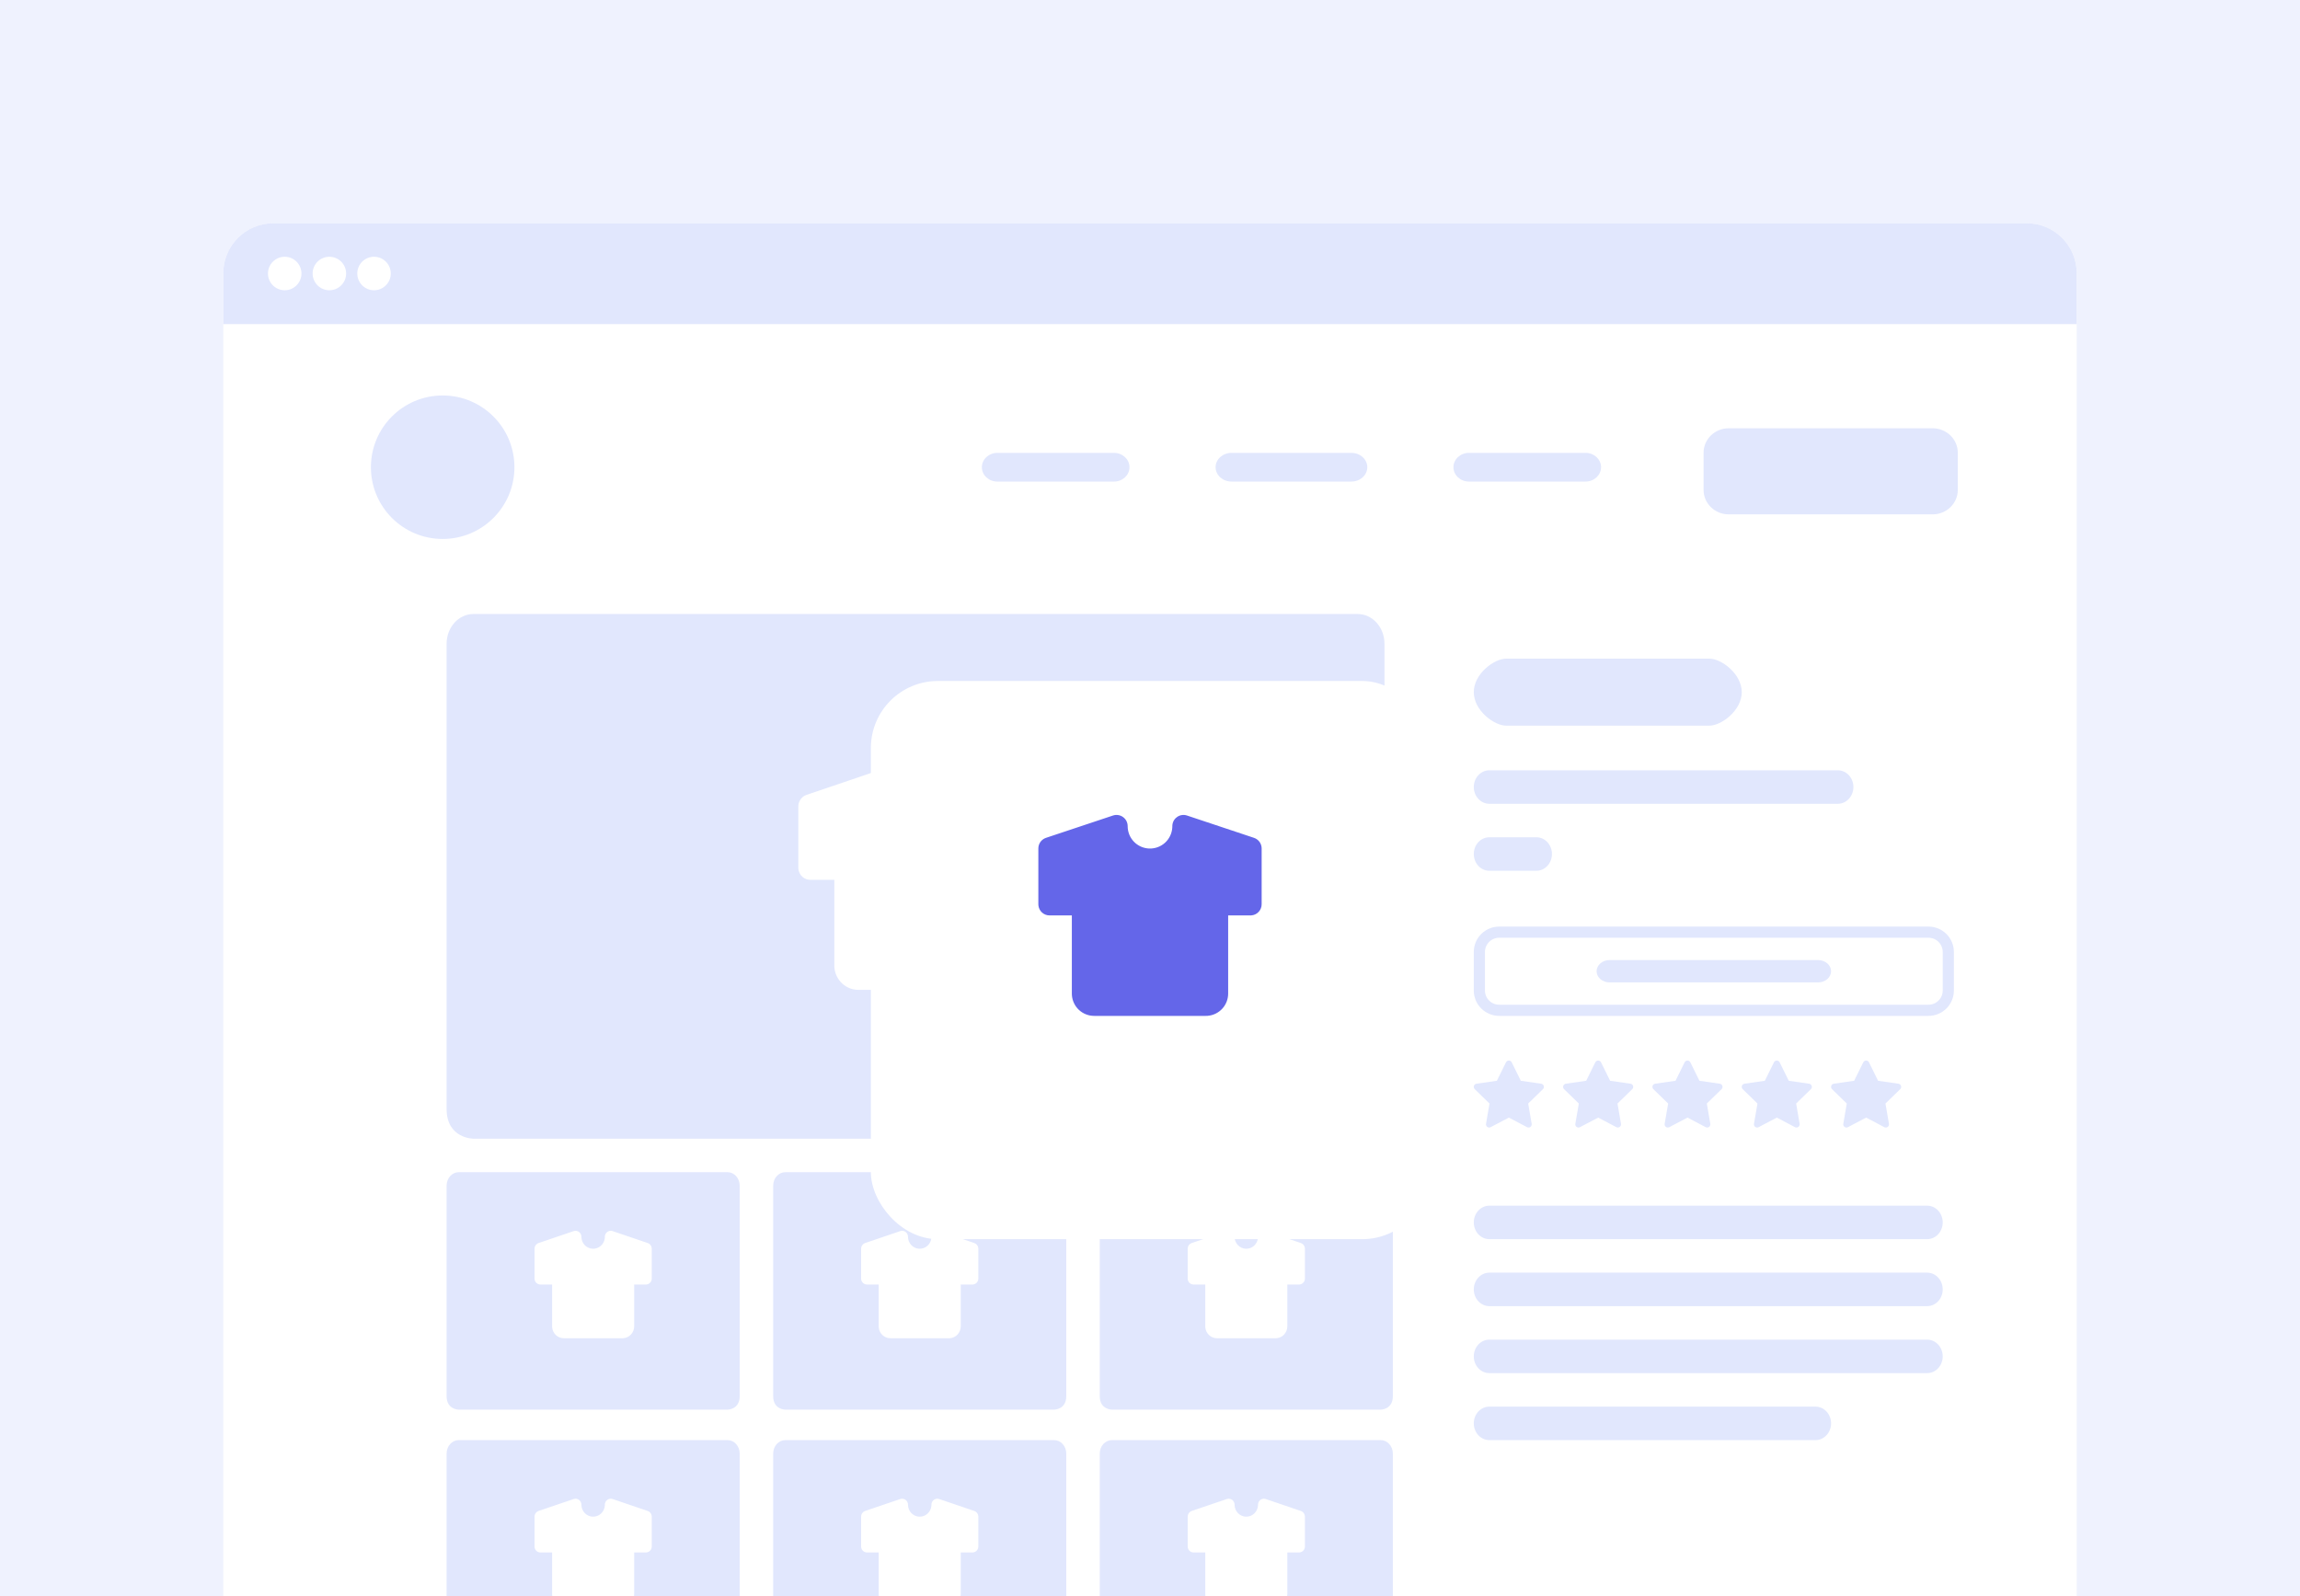 <svg width="206" height="143" viewBox="0 0 206 143" fill="none" xmlns="http://www.w3.org/2000/svg">
<g clip-path="url(#clip0_11663_4860)">
<path d="M206 0H0V143H206V0Z" fill="#EFF2FE"/>
<path d="M20 24.474C20 22.003 22.002 20 24.471 20H181.529C183.998 20 186 22.003 186 24.474V143.031C186 143.031 183.998 143.031 181.529 143.031H24.471C22.002 143.031 20 143.031 20 143.031V24.474Z" fill="white"/>
<path d="M40 57.667C40 56.194 41.077 55 42.404 55H121.596C122.924 55 124 56.194 124 57.667V99.334C124 102 121.596 102 121.596 102H42.404C42.404 102 40 102 40 99.334V57.667Z" fill="#E1E7FD"/>
<path d="M85.349 68.966L85.451 68.959L85.572 68.963L85.693 68.981L85.815 69.014L92.265 71.204C92.459 71.27 92.63 71.391 92.759 71.552C92.888 71.714 92.969 71.909 92.993 72.116L93 72.243V77.718C93 77.986 92.903 78.245 92.728 78.445C92.553 78.645 92.312 78.773 92.051 78.805L91.925 78.813H89.775V86.477C89.775 87.029 89.57 87.561 89.201 87.966C88.833 88.371 88.327 88.62 87.786 88.661L87.625 88.667H76.875C76.333 88.667 75.81 88.458 75.412 88.082C75.015 87.707 74.771 87.192 74.73 86.641L74.725 86.477V78.813H72.575C72.312 78.812 72.058 78.714 71.861 78.536C71.664 78.358 71.538 78.112 71.507 77.846L71.5 77.718V72.243C71.5 72.035 71.558 71.831 71.668 71.655C71.778 71.48 71.934 71.34 72.119 71.251L72.235 71.204L78.685 69.014C78.847 68.96 79.019 68.945 79.187 68.971C79.356 68.997 79.516 69.064 79.654 69.165C79.792 69.266 79.904 69.4 79.982 69.555C80.06 69.709 80.1 69.88 80.1 70.053C80.097 70.622 80.312 71.169 80.698 71.579C81.084 71.989 81.612 72.23 82.169 72.251C82.727 72.273 83.271 72.073 83.686 71.693C84.101 71.314 84.355 70.784 84.395 70.218L84.404 69.955L84.423 69.831L84.462 69.684L84.51 69.572L84.563 69.471L84.636 69.369L84.711 69.281C84.771 69.222 84.832 69.172 84.899 69.128L85.002 69.07L85.113 69.022L85.229 68.987L85.349 68.966Z" fill="white"/>
<path d="M20 24.474C20 22.003 22.002 20 24.471 20H181.529C183.998 20 186 22.003 186 24.474V29.031C186 29.031 183.998 29.031 181.529 29.031H24.471C22.002 29.031 20 29.031 20 29.031V24.474Z" fill="#E1E7FD"/>
<path d="M27 24.5C27 25.328 26.328 26 25.5 26C24.672 26 24 25.328 24 24.5C24 23.672 24.672 23 25.5 23C26.328 23 27 23.672 27 24.5Z" fill="white"/>
<path d="M31 24.5C31 25.328 30.328 26 29.5 26C28.672 26 28 25.328 28 24.5C28 23.672 28.672 23 29.5 23C30.328 23 31 23.672 31 24.5Z" fill="white"/>
<path d="M35 24.5C35 25.328 34.328 26 33.5 26C32.672 26 32 25.328 32 24.5C32 23.672 32.672 23 33.5 23C34.328 23 35 23.672 35 24.5Z" fill="white"/>
<path d="M46.075 41.852C46.075 45.401 43.197 48.279 39.648 48.279C36.098 48.279 33.221 45.401 33.221 41.852C33.221 38.302 36.098 35.425 39.648 35.425C43.197 35.425 46.075 38.302 46.075 41.852Z" fill="#E1E7FD"/>
<path d="M152.58 40.553C152.58 39.343 153.59 38.363 154.836 38.363H173.094C174.34 38.363 175.35 39.343 175.35 40.553V43.885C175.35 45.095 174.34 46.075 173.094 46.075H154.836C153.59 46.075 152.58 45.095 152.58 43.885V40.553Z" fill="#E1E7FD"/>
<path fill-rule="evenodd" clip-rule="evenodd" d="M130.178 41.852C130.178 41.142 130.8 40.566 131.568 40.566H142.009C142.777 40.566 143.399 41.142 143.399 41.852C143.399 42.562 142.777 43.137 142.009 43.137H131.568C130.8 43.137 130.178 42.562 130.178 41.852Z" fill="#E1E7FD"/>
<path fill-rule="evenodd" clip-rule="evenodd" d="M108.875 41.852C108.875 41.142 109.515 40.566 110.304 40.566H121.035C121.824 40.566 122.463 41.142 122.463 41.852C122.463 42.562 121.824 43.137 121.035 43.137H110.304C109.515 43.137 108.875 42.562 108.875 41.852Z" fill="#E1E7FD"/>
<path fill-rule="evenodd" clip-rule="evenodd" d="M87.941 41.853C87.941 41.143 88.564 40.567 89.331 40.567H99.773C100.54 40.567 101.163 41.143 101.163 41.853C101.163 42.563 100.54 43.138 99.773 43.138H89.331C88.564 43.138 87.941 42.563 87.941 41.853Z" fill="#E1E7FD"/>
<path d="M40 106.207C40 105.54 40.487 105 41.088 105H65.162C65.763 105 66.25 105.54 66.25 106.207V125.065C66.25 126.272 65.162 126.272 65.162 126.272H41.088C41.088 126.272 40 126.272 40 125.065V106.207Z" fill="#E1E7FD"/>
<path d="M54.639 110.254L54.688 110.25L54.747 110.252L54.807 110.261L54.866 110.277L58.016 111.347C58.111 111.379 58.194 111.438 58.257 111.517C58.32 111.596 58.36 111.691 58.371 111.792L58.375 111.854V114.528C58.375 114.659 58.328 114.785 58.242 114.883C58.157 114.981 58.039 115.043 57.911 115.059L57.85 115.063H56.8V118.806C56.8 119.075 56.7 119.335 56.52 119.533C56.34 119.731 56.093 119.852 55.829 119.872L55.75 119.875H50.5C50.235 119.875 49.98 119.773 49.786 119.59C49.592 119.406 49.472 119.155 49.453 118.886L49.45 118.806V115.063H48.4C48.271 115.063 48.147 115.014 48.051 114.927C47.955 114.84 47.894 114.72 47.879 114.59L47.875 114.528V111.854C47.875 111.753 47.903 111.653 47.957 111.567C48.011 111.481 48.087 111.413 48.177 111.37L48.234 111.347L51.384 110.277C51.463 110.251 51.547 110.243 51.629 110.256C51.712 110.269 51.79 110.301 51.857 110.351C51.925 110.401 51.98 110.466 52.017 110.541C52.055 110.617 52.075 110.7 52.075 110.785C52.074 111.062 52.178 111.329 52.367 111.53C52.556 111.73 52.813 111.848 53.086 111.858C53.358 111.869 53.623 111.771 53.826 111.586C54.029 111.4 54.153 111.142 54.172 110.865L54.177 110.737L54.186 110.676L54.205 110.605L54.228 110.55L54.255 110.5L54.291 110.451L54.327 110.408C54.356 110.379 54.386 110.354 54.419 110.333L54.469 110.305L54.523 110.281L54.58 110.264L54.639 110.254Z" fill="white"/>
<path d="M40 130.207C40 129.54 40.487 129 41.088 129H65.162C65.763 129 66.25 129.54 66.25 130.207V149.065C66.25 150.272 65.162 150.272 65.162 150.272H41.088C41.088 150.272 40 150.272 40 149.065V130.207Z" fill="#E1E7FD"/>
<path d="M54.639 134.254L54.688 134.25L54.747 134.252L54.807 134.261L54.866 134.277L58.016 135.347C58.111 135.379 58.194 135.438 58.257 135.517C58.32 135.596 58.36 135.691 58.371 135.792L58.375 135.854V138.528C58.375 138.659 58.328 138.785 58.242 138.883C58.157 138.981 58.039 139.043 57.911 139.059L57.85 139.063H56.8V142.806C56.8 143.075 56.7 143.335 56.52 143.533C56.34 143.731 56.093 143.852 55.829 143.872L55.75 143.875H50.5C50.235 143.875 49.98 143.773 49.786 143.59C49.592 143.406 49.472 143.155 49.453 142.886L49.45 142.806V139.063H48.4C48.271 139.063 48.147 139.014 48.051 138.927C47.955 138.84 47.894 138.72 47.879 138.59L47.875 138.528V135.854C47.875 135.753 47.903 135.653 47.957 135.567C48.011 135.481 48.087 135.413 48.177 135.37L48.234 135.347L51.384 134.277C51.463 134.251 51.547 134.243 51.629 134.256C51.712 134.269 51.79 134.301 51.857 134.351C51.925 134.401 51.98 134.466 52.017 134.541C52.055 134.617 52.075 134.7 52.075 134.785C52.074 135.062 52.178 135.329 52.367 135.53C52.556 135.73 52.813 135.848 53.086 135.858C53.358 135.869 53.623 135.771 53.826 135.586C54.029 135.4 54.153 135.142 54.172 134.865L54.177 134.737L54.186 134.676L54.205 134.605L54.228 134.55L54.255 134.5L54.291 134.451L54.327 134.408C54.356 134.379 54.386 134.354 54.419 134.333L54.469 134.305L54.523 134.281L54.58 134.264L54.639 134.254Z" fill="white"/>
<path d="M98.5 106.207C98.5 105.54 98.987 105 99.588 105H123.662C124.263 105 124.75 105.54 124.75 106.207V125.065C124.75 126.272 123.662 126.272 123.662 126.272H99.588C99.588 126.272 98.5 126.272 98.5 125.065V106.207Z" fill="#E1E7FD"/>
<path d="M113.139 110.254L113.188 110.25L113.247 110.252L113.307 110.261L113.366 110.277L116.516 111.347C116.611 111.379 116.694 111.438 116.757 111.517C116.82 111.596 116.86 111.691 116.871 111.792L116.875 111.854V114.528C116.875 114.659 116.828 114.785 116.742 114.883C116.657 114.981 116.539 115.043 116.411 115.059L116.35 115.063H115.3V118.806C115.3 119.075 115.2 119.335 115.02 119.533C114.84 119.731 114.593 119.852 114.329 119.872L114.25 119.875H109C108.735 119.875 108.48 119.773 108.286 119.59C108.091 119.406 107.972 119.155 107.953 118.886L107.95 118.806V115.063H106.9C106.771 115.063 106.647 115.014 106.551 114.927C106.455 114.84 106.394 114.72 106.379 114.59L106.375 114.528V111.854C106.375 111.753 106.403 111.653 106.457 111.567C106.511 111.481 106.587 111.413 106.677 111.37L106.734 111.347L109.884 110.277C109.963 110.251 110.047 110.243 110.129 110.256C110.212 110.269 110.29 110.301 110.357 110.351C110.425 110.401 110.479 110.466 110.517 110.541C110.555 110.617 110.575 110.7 110.575 110.785C110.574 111.062 110.679 111.329 110.867 111.53C111.056 111.73 111.313 111.848 111.586 111.858C111.858 111.869 112.123 111.771 112.326 111.586C112.529 111.4 112.653 111.142 112.672 110.865L112.677 110.737L112.686 110.676L112.705 110.605L112.729 110.55L112.755 110.5L112.791 110.451L112.827 110.408C112.856 110.379 112.886 110.354 112.919 110.333L112.969 110.305L113.023 110.281L113.08 110.264L113.139 110.254Z" fill="white"/>
<path d="M98.5 130.207C98.5 129.54 98.987 129 99.588 129H123.662C124.263 129 124.75 129.54 124.75 130.207V149.065C124.75 150.272 123.662 150.272 123.662 150.272H99.588C99.588 150.272 98.5 150.272 98.5 149.065V130.207Z" fill="#E1E7FD"/>
<path d="M113.139 134.254L113.188 134.25L113.247 134.252L113.307 134.261L113.366 134.277L116.516 135.347C116.611 135.379 116.694 135.438 116.757 135.517C116.82 135.596 116.86 135.691 116.871 135.792L116.875 135.854V138.528C116.875 138.659 116.828 138.785 116.742 138.883C116.657 138.981 116.539 139.043 116.411 139.059L116.35 139.063H115.3V142.806C115.3 143.075 115.2 143.335 115.02 143.533C114.84 143.731 114.593 143.852 114.329 143.872L114.25 143.875H109C108.735 143.875 108.48 143.773 108.286 143.59C108.091 143.406 107.972 143.155 107.953 142.886L107.95 142.806V139.063H106.9C106.771 139.063 106.647 139.014 106.551 138.927C106.455 138.84 106.394 138.72 106.379 138.59L106.375 138.528V135.854C106.375 135.753 106.403 135.653 106.457 135.567C106.511 135.481 106.587 135.413 106.677 135.37L106.734 135.347L109.884 134.277C109.963 134.251 110.047 134.243 110.129 134.256C110.212 134.269 110.29 134.301 110.357 134.351C110.425 134.401 110.479 134.466 110.517 134.541C110.555 134.617 110.575 134.7 110.575 134.785C110.574 135.062 110.679 135.329 110.867 135.53C111.056 135.73 111.313 135.848 111.586 135.858C111.858 135.869 112.123 135.771 112.326 135.586C112.529 135.4 112.653 135.142 112.672 134.865L112.677 134.737L112.686 134.676L112.705 134.605L112.729 134.55L112.755 134.5L112.791 134.451L112.827 134.408C112.856 134.379 112.886 134.354 112.919 134.333L112.969 134.305L113.023 134.281L113.08 134.264L113.139 134.254Z" fill="white"/>
<path d="M69.25 106.207C69.25 105.54 69.737 105 70.338 105H94.412C95.013 105 95.5 105.54 95.5 106.207V125.065C95.5 126.272 94.412 126.272 94.412 126.272H70.338C70.338 126.272 69.25 126.272 69.25 125.065V106.207Z" fill="#E1E7FD"/>
<path d="M83.889 110.254L83.938 110.25L83.997 110.252L84.057 110.261L84.116 110.277L87.266 111.347C87.361 111.379 87.444 111.438 87.507 111.517C87.57 111.596 87.61 111.691 87.621 111.792L87.625 111.854V114.528C87.625 114.659 87.578 114.785 87.492 114.883C87.407 114.981 87.289 115.043 87.161 115.059L87.1 115.063H86.05V118.806C86.05 119.075 85.95 119.335 85.77 119.533C85.59 119.731 85.343 119.852 85.079 119.872L85 119.875H79.75C79.485 119.875 79.23 119.773 79.036 119.59C78.841 119.406 78.722 119.155 78.703 118.886L78.7 118.806V115.063H77.65C77.521 115.063 77.397 115.014 77.301 114.927C77.205 114.84 77.144 114.72 77.129 114.59L77.125 114.528V111.854C77.125 111.753 77.153 111.653 77.207 111.567C77.26 111.481 77.337 111.413 77.427 111.37L77.484 111.347L80.634 110.277C80.713 110.251 80.797 110.243 80.879 110.256C80.962 110.269 81.04 110.301 81.107 110.351C81.174 110.401 81.23 110.466 81.267 110.541C81.305 110.617 81.325 110.7 81.325 110.785C81.324 111.062 81.428 111.329 81.617 111.53C81.806 111.73 82.063 111.848 82.336 111.858C82.608 111.869 82.874 111.771 83.076 111.586C83.279 111.4 83.403 111.142 83.422 110.865L83.427 110.737L83.436 110.676L83.455 110.605L83.478 110.55L83.505 110.5L83.54 110.451L83.577 110.408C83.606 110.379 83.636 110.354 83.669 110.333L83.719 110.305L83.773 110.281L83.83 110.264L83.889 110.254Z" fill="white"/>
<path d="M69.25 130.207C69.25 129.54 69.737 129 70.338 129H94.412C95.013 129 95.5 129.54 95.5 130.207V149.065C95.5 150.272 94.412 150.272 94.412 150.272H70.338C70.338 150.272 69.25 150.272 69.25 149.065V130.207Z" fill="#E1E7FD"/>
<path d="M83.889 134.254L83.938 134.25L83.997 134.252L84.057 134.261L84.116 134.277L87.266 135.347C87.361 135.379 87.444 135.438 87.507 135.517C87.57 135.596 87.61 135.691 87.621 135.792L87.625 135.854V138.528C87.625 138.659 87.578 138.785 87.492 138.883C87.407 138.981 87.289 139.043 87.161 139.059L87.1 139.063H86.05V142.806C86.05 143.075 85.95 143.335 85.77 143.533C85.59 143.731 85.343 143.852 85.079 143.872L85 143.875H79.75C79.485 143.875 79.23 143.773 79.036 143.59C78.841 143.406 78.722 143.155 78.703 142.886L78.7 142.806V139.063H77.65C77.521 139.063 77.397 139.014 77.301 138.927C77.205 138.84 77.144 138.72 77.129 138.59L77.125 138.528V135.854C77.125 135.753 77.153 135.653 77.207 135.567C77.26 135.481 77.337 135.413 77.427 135.37L77.484 135.347L80.634 134.277C80.713 134.251 80.797 134.243 80.879 134.256C80.962 134.269 81.04 134.301 81.107 134.351C81.174 134.401 81.23 134.466 81.267 134.541C81.305 134.617 81.325 134.7 81.325 134.785C81.324 135.062 81.428 135.329 81.617 135.53C81.806 135.73 82.063 135.848 82.336 135.858C82.608 135.869 82.874 135.771 83.076 135.586C83.279 135.4 83.403 135.142 83.422 134.865L83.427 134.737L83.436 134.676L83.455 134.605L83.478 134.55L83.505 134.5L83.54 134.451L83.577 134.408C83.606 134.379 83.636 134.354 83.669 134.333L83.719 134.305L83.773 134.281L83.83 134.264L83.889 134.254Z" fill="white"/>
<path fill-rule="evenodd" clip-rule="evenodd" d="M132 62C132 60.343 133.843 59 134.884 59H153.115C154.156 59 156 60.343 156 62C156 63.657 154.156 65 153.115 65H134.884C133.843 65 132 63.657 132 62Z" fill="#E1E7FD"/>
<path fill-rule="evenodd" clip-rule="evenodd" d="M132 70.5C132 69.672 132.624 69 133.394 69H164.606C165.376 69 166 69.672 166 70.5C166 71.328 165.376 72 164.606 72H133.394C132.624 72 132 71.328 132 70.5Z" fill="#E1E7FD"/>
<path fill-rule="evenodd" clip-rule="evenodd" d="M132 109.5C132 108.672 132.624 108 133.394 108H172.606C173.376 108 174 108.672 174 109.5C174 110.328 173.376 111 172.606 111H133.394C132.624 111 132 110.328 132 109.5Z" fill="#E1E7FD"/>
<path fill-rule="evenodd" clip-rule="evenodd" d="M132 115.5C132 114.672 132.624 114 133.394 114H172.606C173.376 114 174 114.672 174 115.5C174 116.328 173.376 117 172.606 117H133.394C132.624 117 132 116.328 132 115.5Z" fill="#E1E7FD"/>
<path fill-rule="evenodd" clip-rule="evenodd" d="M132 121.5C132 120.672 132.624 120 133.394 120H172.606C173.376 120 174 120.672 174 121.5C174 122.328 173.376 123 172.606 123H133.394C132.624 123 132 122.328 132 121.5Z" fill="#E1E7FD"/>
<path fill-rule="evenodd" clip-rule="evenodd" d="M132 127.5C132 126.672 132.624 126 133.394 126H162.606C163.376 126 164 126.672 164 127.5C164 128.328 163.376 129 162.606 129H133.394C132.624 129 132 128.328 132 127.5Z" fill="#E1E7FD"/>
<path fill-rule="evenodd" clip-rule="evenodd" d="M132 76.5C132 75.672 132.622 75 133.39 75H137.61C138.377 75 139 75.672 139 76.5C139 77.328 138.377 78 137.61 78H133.39C132.622 78 132 77.328 132 76.5Z" fill="#E1E7FD"/>
<path d="M132.5 85.272C132.5 84.295 133.295 83.5 134.279 83.5H172.721C173.705 83.5 174.5 84.295 174.5 85.272V88.728C174.5 89.705 173.705 90.5 172.721 90.5H134.279C133.295 90.5 132.5 89.705 132.5 88.728V85.272Z" stroke="#E1E7FD"/>
<path fill-rule="evenodd" clip-rule="evenodd" d="M143 87C143 86.448 143.519 86 144.158 86H162.842C163.481 86 164 86.448 164 87C164 87.552 163.481 88 162.842 88H144.158C143.519 88 143 87.552 143 87Z" fill="#E1E7FD"/>
<g filter="url(#filter0_d_11663_4860)">
<rect x="78" y="57" width="50" height="50" rx="6" fill="white"/>
</g>
<path d="M105.883 73.007L105.978 73L106.09 73.004L106.203 73.021L106.316 73.051L112.316 75.051C112.496 75.111 112.656 75.222 112.776 75.369C112.896 75.517 112.971 75.695 112.993 75.884L113 76V81C113 81.245 112.91 81.482 112.747 81.665C112.585 81.848 112.36 81.965 112.117 81.993L112 82H110V89C110 89.505 109.81 89.991 109.467 90.361C109.123 90.731 108.653 90.957 108.15 90.995L108 91H98C97.495 91 97.009 90.81 96.639 90.467C96.269 90.124 96.043 89.653 96.005 89.15L96 89V82H94C93.755 82 93.519 81.91 93.336 81.748C93.153 81.585 93.036 81.361 93.007 81.117L93 81V76C93 75.81 93.054 75.624 93.156 75.463C93.258 75.303 93.404 75.175 93.576 75.094L93.684 75.051L99.684 73.051C99.834 73.001 99.994 72.987 100.151 73.011C100.308 73.035 100.456 73.096 100.585 73.189C100.713 73.282 100.818 73.403 100.89 73.544C100.962 73.686 101 73.842 101 74C100.998 74.519 101.197 75.019 101.556 75.393C101.916 75.768 102.406 75.988 102.925 76.008C103.444 76.027 103.949 75.844 104.336 75.498C104.722 75.151 104.958 74.668 104.995 74.15L105.004 73.91L105.021 73.797L105.058 73.663L105.102 73.56L105.152 73.468L105.22 73.375L105.289 73.295C105.345 73.241 105.402 73.195 105.464 73.155L105.56 73.102L105.663 73.058L105.771 73.026L105.883 73.007Z" fill="#6466E9"/>
<path d="M134.068 96.811L132.245 97.076L132.212 97.082C132.164 97.095 132.119 97.121 132.083 97.157C132.048 97.193 132.022 97.237 132.009 97.286C131.996 97.335 131.997 97.387 132.011 97.435C132.024 97.484 132.05 97.528 132.087 97.564L133.408 98.85L133.096 100.666L133.092 100.697C133.089 100.748 133.1 100.798 133.123 100.843C133.146 100.889 133.18 100.927 133.223 100.954C133.265 100.982 133.315 100.997 133.365 101C133.416 101.002 133.466 100.991 133.511 100.967L135.142 100.11L136.769 100.967L136.797 100.98C136.844 100.999 136.896 101.004 136.946 100.997C136.996 100.989 137.043 100.968 137.082 100.936C137.122 100.904 137.152 100.862 137.17 100.815C137.187 100.767 137.192 100.716 137.184 100.666L136.872 98.85L138.193 97.563L138.216 97.539C138.248 97.5 138.268 97.453 138.276 97.403C138.284 97.353 138.278 97.302 138.26 97.255C138.242 97.208 138.211 97.166 138.172 97.135C138.132 97.104 138.085 97.083 138.035 97.076L136.211 96.811L135.396 95.159C135.373 95.112 135.336 95.071 135.291 95.043C135.246 95.015 135.193 95 135.14 95C135.087 95 135.034 95.015 134.989 95.043C134.944 95.071 134.907 95.112 134.884 95.159L134.068 96.811Z" fill="#E1E7FD"/>
<path d="M150.068 96.811L148.245 97.076L148.212 97.082C148.164 97.095 148.119 97.121 148.083 97.157C148.048 97.193 148.022 97.237 148.009 97.286C147.996 97.335 147.997 97.387 148.011 97.435C148.024 97.484 148.05 97.528 148.087 97.564L149.408 98.85L149.096 100.666L149.092 100.697C149.089 100.748 149.1 100.798 149.123 100.843C149.146 100.889 149.18 100.927 149.223 100.954C149.265 100.982 149.315 100.997 149.365 101C149.416 101.002 149.466 100.991 149.511 100.967L151.142 100.11L152.769 100.967L152.797 100.98C152.844 100.999 152.896 101.004 152.946 100.997C152.996 100.989 153.043 100.968 153.082 100.936C153.122 100.904 153.152 100.862 153.17 100.815C153.187 100.767 153.192 100.716 153.184 100.666L152.872 98.85L154.193 97.563L154.216 97.539C154.248 97.5 154.268 97.453 154.276 97.403C154.284 97.353 154.278 97.302 154.26 97.255C154.242 97.208 154.211 97.166 154.172 97.135C154.132 97.104 154.085 97.083 154.035 97.076L152.211 96.811L151.396 95.159C151.373 95.112 151.336 95.071 151.291 95.043C151.246 95.015 151.193 95 151.14 95C151.087 95 151.034 95.015 150.989 95.043C150.944 95.071 150.907 95.112 150.884 95.159L150.068 96.811Z" fill="#E1E7FD"/>
<path d="M142.068 96.811L140.245 97.076L140.212 97.082C140.164 97.095 140.119 97.121 140.083 97.157C140.048 97.193 140.022 97.237 140.009 97.286C139.996 97.335 139.997 97.387 140.011 97.435C140.024 97.484 140.05 97.528 140.087 97.564L141.408 98.85L141.096 100.666L141.092 100.697C141.089 100.748 141.1 100.798 141.123 100.843C141.146 100.889 141.18 100.927 141.223 100.954C141.265 100.982 141.315 100.997 141.365 101C141.416 101.002 141.466 100.991 141.511 100.967L143.142 100.11L144.769 100.967L144.797 100.98C144.844 100.999 144.896 101.004 144.946 100.997C144.996 100.989 145.043 100.968 145.082 100.936C145.122 100.904 145.152 100.862 145.17 100.815C145.187 100.767 145.192 100.716 145.184 100.666L144.872 98.85L146.193 97.563L146.216 97.539C146.248 97.5 146.268 97.453 146.276 97.403C146.284 97.353 146.278 97.302 146.26 97.255C146.242 97.208 146.211 97.166 146.172 97.135C146.132 97.104 146.085 97.083 146.035 97.076L144.211 96.811L143.396 95.159C143.373 95.112 143.336 95.071 143.291 95.043C143.246 95.015 143.193 95 143.14 95C143.087 95 143.034 95.015 142.989 95.043C142.944 95.071 142.907 95.112 142.884 95.159L142.068 96.811Z" fill="#E1E7FD"/>
<path d="M158.068 96.811L156.245 97.076L156.212 97.082C156.164 97.095 156.119 97.121 156.083 97.157C156.048 97.193 156.022 97.237 156.009 97.286C155.996 97.335 155.997 97.387 156.011 97.435C156.024 97.484 156.05 97.528 156.087 97.564L157.408 98.85L157.096 100.666L157.092 100.697C157.089 100.748 157.1 100.798 157.123 100.843C157.146 100.889 157.18 100.927 157.223 100.954C157.265 100.982 157.315 100.997 157.365 101C157.416 101.002 157.466 100.991 157.511 100.967L159.142 100.11L160.769 100.967L160.797 100.98C160.844 100.999 160.896 101.004 160.946 100.997C160.996 100.989 161.043 100.968 161.082 100.936C161.122 100.904 161.152 100.862 161.17 100.815C161.187 100.767 161.192 100.716 161.184 100.666L160.872 98.85L162.193 97.563L162.216 97.539C162.248 97.5 162.268 97.453 162.276 97.403C162.284 97.353 162.278 97.302 162.26 97.255C162.242 97.208 162.211 97.166 162.172 97.135C162.132 97.104 162.085 97.083 162.035 97.076L160.211 96.811L159.396 95.159C159.373 95.112 159.336 95.071 159.291 95.043C159.246 95.015 159.193 95 159.14 95C159.087 95 159.034 95.015 158.989 95.043C158.944 95.071 158.907 95.112 158.884 95.159L158.068 96.811Z" fill="#E1E7FD"/>
<path d="M166.068 96.811L164.245 97.076L164.212 97.082C164.164 97.095 164.119 97.121 164.083 97.157C164.048 97.193 164.022 97.237 164.009 97.286C163.996 97.335 163.997 97.387 164.011 97.435C164.024 97.484 164.05 97.528 164.087 97.564L165.408 98.85L165.096 100.666L165.092 100.697C165.089 100.748 165.1 100.798 165.123 100.843C165.146 100.889 165.18 100.927 165.223 100.954C165.265 100.982 165.315 100.997 165.365 101C165.416 101.002 165.466 100.991 165.511 100.967L167.142 100.11L168.769 100.967L168.797 100.98C168.844 100.999 168.896 101.004 168.946 100.997C168.996 100.989 169.043 100.968 169.082 100.936C169.122 100.904 169.152 100.862 169.17 100.815C169.187 100.767 169.192 100.716 169.184 100.666L168.872 98.85L170.193 97.563L170.216 97.539C170.248 97.5 170.268 97.453 170.276 97.403C170.284 97.353 170.278 97.302 170.26 97.255C170.242 97.208 170.211 97.166 170.172 97.135C170.132 97.104 170.085 97.083 170.035 97.076L168.211 96.811L167.396 95.159C167.373 95.112 167.336 95.071 167.291 95.043C167.246 95.015 167.193 95 167.14 95C167.087 95 167.034 95.015 166.989 95.043C166.944 95.071 166.907 95.112 166.884 95.159L166.068 96.811Z" fill="#E1E7FD"/>
</g>
<defs>
<filter id="filter0_d_11663_4860" x="68" y="51" width="70" height="70" filterUnits="userSpaceOnUse" color-interpolation-filters="sRGB">
<feFlood flood-opacity="0" result="BackgroundImageFix"/>
<feColorMatrix in="SourceAlpha" type="matrix" values="0 0 0 0 0 0 0 0 0 0 0 0 0 0 0 0 0 0 127 0" result="hardAlpha"/>
<feOffset dy="4"/>
<feGaussianBlur stdDeviation="5"/>
<feComposite in2="hardAlpha" operator="out"/>
<feColorMatrix type="matrix" values="0 0 0 0 0.212 0 0 0 0 0.188 0 0 0 0 0.616 0 0 0 0.25 0"/>
<feBlend mode="normal" in2="BackgroundImageFix" result="effect1_dropShadow_11663_4860"/>
<feBlend mode="normal" in="SourceGraphic" in2="effect1_dropShadow_11663_4860" result="shape"/>
</filter>
<clipPath id="clip0_11663_4860">
<rect width="206" height="143" fill="white"/>
</clipPath>
</defs>
</svg>
